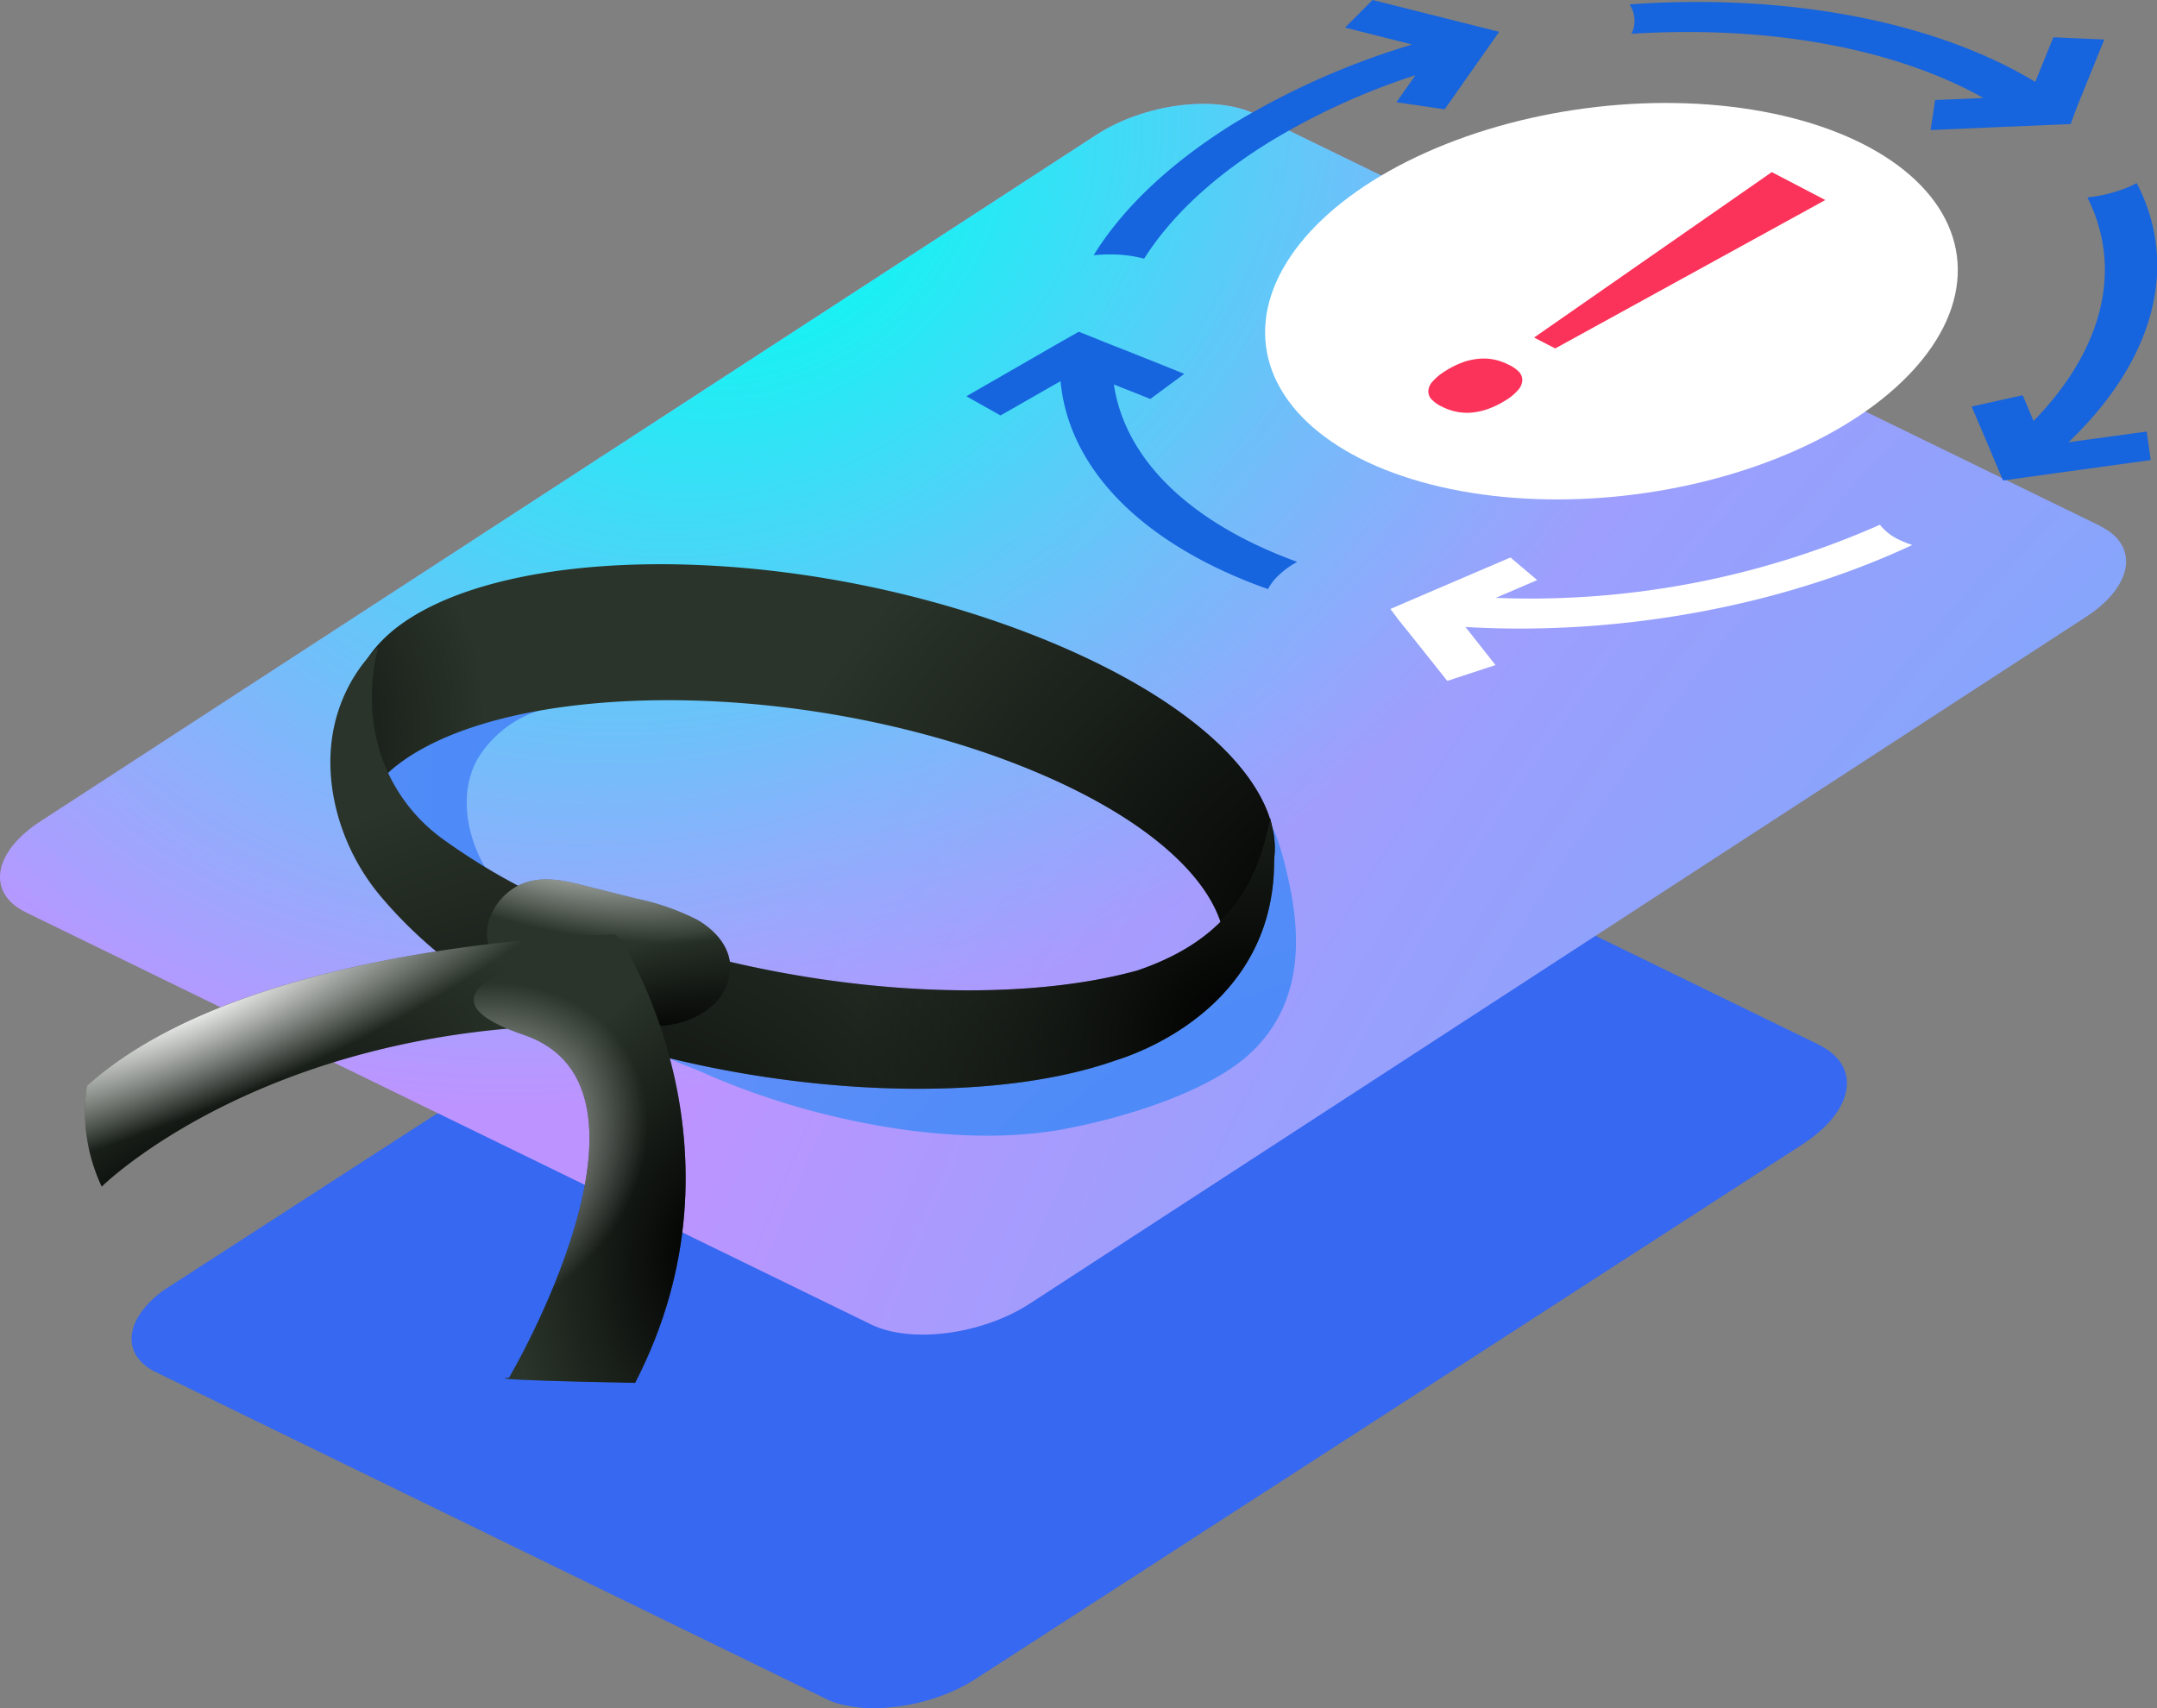 <svg xmlns="http://www.w3.org/2000/svg" xmlns:xlink="http://www.w3.org/1999/xlink" viewBox="0 0 215.63 170.8"><rect x="0" y="0" width="215.63" height="170.8" fill="#808080" stroke="none"/><defs><style>.cls-1{fill:none;}.cls-2{isolation:isolate;}.cls-3{clip-path:url(#clip-path);}.cls-4{fill:#3668f1;}.cls-5{fill:url(#radial-gradient);}.cls-6{fill:url(#radial-gradient-2);}.cls-7{fill:#1664de;}.cls-8{fill:#fff;}.cls-9{fill:#fb3259;}.cls-10{fill:url(#radial-gradient-3);}.cls-11{fill:url(#radial-gradient-4);}.cls-12{fill:#2a342a;}.cls-13{fill:url(#radial-gradient-5);}.cls-14{fill:url(#radial-gradient-6);}.cls-15{fill:url(#radial-gradient-7);}.cls-16{fill:url(#radial-gradient-8);}.cls-17,.cls-20,.cls-22{mix-blend-mode:overlay;}.cls-17{fill:url(#radial-gradient-9);}.cls-18{fill:url(#radial-gradient-10);}.cls-19{fill:url(#radial-gradient-11);}.cls-20{fill:url(#radial-gradient-12);}.cls-21{fill:url(#radial-gradient-13);}.cls-22{fill:url(#radial-gradient-14);}</style><clipPath id="clip-path"><polygon class="cls-1" points="8.81 133.89 109.16 69.01 189.72 108.31 89.37 173.18 8.81 133.89"/></clipPath><radialGradient id="radial-gradient" cx="426.44" cy="264.94" r="389.25" gradientUnits="userSpaceOnUse"><stop offset="0" stop-color="#4ab8f7"/><stop offset="0.23" stop-color="#4db7f7"/><stop offset="0.41" stop-color="#57b4f8"/><stop offset="0.57" stop-color="#68aff9"/><stop offset="0.73" stop-color="#80a7fb"/><stop offset="0.88" stop-color="#9e9efd"/><stop offset="1" stop-color="#bd94ff"/></radialGradient><radialGradient id="radial-gradient-2" cx="77.14" cy="21.16" r="108.16" gradientTransform="matrix(-0.85, 0.53, -0.39, -0.63, 150.96, -6.17)" gradientUnits="userSpaceOnUse"><stop offset="0.01" stop-color="#00fff2"/><stop offset="1" stop-color="#00fff2" stop-opacity="0"/></radialGradient><radialGradient id="radial-gradient-3" cx="86.4" cy="79.29" r="128.31" gradientUnits="userSpaceOnUse"><stop offset="0" stop-color="#458af7"/><stop offset="0.21" stop-color="#488af7"/><stop offset="0.38" stop-color="#528cf8"/><stop offset="0.53" stop-color="#638ff9"/><stop offset="0.67" stop-color="#7b92fa"/><stop offset="0.81" stop-color="#9a97fc"/><stop offset="0.94" stop-color="#bf9cfe"/><stop offset="1" stop-color="#d19fff"/></radialGradient><radialGradient id="radial-gradient-4" cx="147.67" cy="157.54" r="184.51" xlink:href="#radial-gradient-3"/><radialGradient id="radial-gradient-5" cx="51.34" cy="117.28" r="29.2" gradientTransform="matrix(1.1, -0.19, 0, 1, -40.06, -30.22)" gradientUnits="userSpaceOnUse"><stop offset="0"/><stop offset="1" stop-opacity="0"/></radialGradient><radialGradient id="radial-gradient-6" cx="160.66" cy="153.82" r="60.02" xlink:href="#radial-gradient-5"/><radialGradient id="radial-gradient-7" cx="83.41" cy="178.23" r="54.93" xlink:href="#radial-gradient-5"/><radialGradient id="radial-gradient-8" cx="148.3" cy="160.61" r="34.59" xlink:href="#radial-gradient-5"/><radialGradient id="radial-gradient-9" cx="86.13" cy="129.12" r="27.2" gradientTransform="matrix(0.97, 0.28, -0.18, 0.36, -5.98, 11.32)" gradientUnits="userSpaceOnUse"><stop offset="0" stop-color="#fff"/><stop offset="1" stop-color="#fff" stop-opacity="0"/></radialGradient><radialGradient id="radial-gradient-10" cx="94.29" cy="153.31" r="26.86" gradientTransform="matrix(1.09, -0.3, 0.04, 0.36, -45.86, 77.7)" xlink:href="#radial-gradient-5"/><radialGradient id="radial-gradient-11" cx="49.08" cy="162.88" r="39.26" gradientTransform="matrix(0.96, -0.65, 0.22, 0.33, -68.91, 101.38)" xlink:href="#radial-gradient-5"/><radialGradient id="radial-gradient-12" cx="53.75" cy="140.43" r="38.86" gradientTransform="matrix(1.06, -0.44, 0.08, 0.25, -48.72, 88.96)" xlink:href="#radial-gradient-9"/><radialGradient id="radial-gradient-13" cx="100.29" cy="173.65" r="17.04" gradientTransform="matrix(1.1, -0.19, 0, 1.71, -40.06, -152.87)" xlink:href="#radial-gradient-5"/><radialGradient id="radial-gradient-14" cx="78.14" cy="160.81" r="17.14" gradientTransform="matrix(1.1, -0.19, 0, 1, -40.06, -30.22)" xlink:href="#radial-gradient-9"/></defs><title>Failure Mode and Effects Analysis</title><g class="cls-2"><g id="Layer_2" data-name="Layer 2"><g id="Layer_1-2" data-name="Layer 1"><g class="cls-2"><g class="cls-3"><path class="cls-4" d="M181.81,104.45,109.16,69,17,128.57c-4.53,2.93-5.15,6.82-1.39,8.65l66.89,32.63c3.76,1.83,10.53.94,15.06-2l82.6-53.41c5.25-3.4,6-7.88,1.61-10"/></g></g><g class="cls-2"><path class="cls-5" d="M210,52.61,125.44,11.39c-4-1.93-11.08-1-15.84,2.09L4.05,82.12c-4.76,3.08-5.42,7.17-1.47,9.1L87.1,132.44c4,1.93,11.08,1,15.84-2.09L208.49,61.71c4.76-3.07,5.42-7.17,1.47-9.1"/><path class="cls-6" d="M210,52.61,125.44,11.39c-4-1.93-11.08-1-15.84,2.09L4.05,82.12c-4.76,3.08-5.42,7.17-1.47,9.1L87.1,132.44c4,1.93,11.08,1,15.84-2.09L208.49,61.71c4.76-3.07,5.42-7.17,1.47-9.1"/><path class="cls-7" d="M207,12.4l-4.42.19-2.22.09L193,13l.45-3,4.83-.2c-.4-.23-.81-.45-1.24-.67-9.18-4.71-21.45-6.55-33.94-5.75a3,3,0,0,0,.23-1.94,2.9,2.9,0,0,0-.43-1c14-1,27.71,1.07,38,6.32.89.46,1.75.94,2.56,1.43l1.81-4.46,5.09.22-2.25,5.56-.61,1.52Z"/><path class="cls-7" d="M126.93,14.18c-5.76,3.55-9.94,7.55-12.55,11.68a13.38,13.38,0,0,0-3.18-.42,16.61,16.61,0,0,0-1.87.08c2.87-4.65,7.56-9.17,14-13.17a77.27,77.27,0,0,1,17.84-7.9l-6.71-1.69L137.21,0l8.39,2.11,2.27.57,2,.5-1.74,2.47-.85,1.21-2.86,4.07-4.82-.71,1.9-2.7A68.67,68.67,0,0,0,126.93,14.18Z"/><path class="cls-7" d="M126.76,58.9a49.11,49.11,0,0,1-6.09-2.6c-9.17-4.71-14-11.21-14.65-18.19l-6,3.43-3.41-1.92,7.47-4.3,2-1.15,1.76-1,3.37,1.35,1.61.63,5.57,2.23L115,39.89l-3.65-1.45c.9,6,5.26,11.46,13.14,15.5a45.82,45.82,0,0,0,5.19,2.24,8.41,8.41,0,0,0-2.19,1.68A5.07,5.07,0,0,0,126.76,58.9Z"/><path class="cls-8" d="M146.5,62.69l3,3.81-4.82,1.58-3.82-4.8-1-1.24L139,60.89l3.81-1.64,1.82-.78L151,55.74,153.67,58l-4.14,1.78a86.47,86.47,0,0,0,38.4-7.31,5.29,5.29,0,0,0,1.82,1.45,9.56,9.56,0,0,0,1.42.57C177.8,60.75,161.45,63.58,146.5,62.69Z"/><path class="cls-7" d="M215,46l-9.72,1.34-2.7.38h0l-2.34.32-1-2.35-.5-1.2-1.64-3.84,5.1-1.13,1.09,2.57c7.08-7.25,8.91-15.36,5.38-22.35A14.7,14.7,0,0,0,212,19a10.7,10.7,0,0,0,1.6-.69c4.23,8.09,1.91,17.58-6.82,25.91l7.82-1.07Z"/><ellipse class="cls-8" cx="161.36" cy="29.74" rx="34.88" ry="19.49" transform="matrix(0.99, -0.13, 0.13, 0.99, -2.52, 21.65)"/><path class="cls-9" d="M144.56,37.05a8.89,8.89,0,0,1,1.83-.88,6.45,6.45,0,0,1,1.65-.31,5.14,5.14,0,0,1,1.48.13,5.61,5.61,0,0,1,1.3.48,3.57,3.57,0,0,1,1,.68,1.22,1.22,0,0,1,.36.82,1.51,1.51,0,0,1-.4,1,5.11,5.11,0,0,1-1.37,1.12,8.81,8.81,0,0,1-1.83.86,6.71,6.71,0,0,1-1.67.32,5.52,5.52,0,0,1-1.48-.14,5.72,5.72,0,0,1-1.28-.47,3.61,3.61,0,0,1-1-.69,1.16,1.16,0,0,1-.36-.82,1.48,1.48,0,0,1,.42-1A5.61,5.61,0,0,1,144.56,37.05Zm32.56-19.84L182.47,20l-27,14.84-2.11-1.09Z"/></g><path class="cls-10" d="M48.47,86.68c-1.87-3.23-2.55-7.4-.79-10.69a11.14,11.14,0,0,1,5.87-4.83,33.05,33.05,0,0,1,7.57-1.68c-4.28-1.47-8.69-3-13.2-2.66S38.73,69.68,37.35,74c-1.08,3.37.06,7.1,1.9,10.13a23,23,0,0,0,7,7.24c2.16,1.43,6.71,4.15,9.37,3.47-.15-1.18-2.74-2.78-3.63-3.68A22.3,22.3,0,0,1,48.47,86.68Z"/><path class="cls-11" d="M105.78,113c5.76-1,14.84-3.62,19.2-7.68,5.21-4.85,5.13-11.46,3.84-17.28-1.92-8.64-2.88-6.72-9.48-10.36C122,83,124.75,89.28,122,94.48c-2.17,4-7,5.85-11.46,6.89a73.85,73.85,0,0,1-26.09,1.31c-4.31-.56-12-2.81-16.07-.54-5.39,3-1.32,3.67,1.93,5.12C80.5,111.81,94.72,114.86,105.78,113Z"/><g class="cls-2"><path class="cls-12" d="M122.31,93.25c-1.36-6.37-9.82-13.18-23.85-18-22.76-7.75-49.28-6.64-59.19,1.6A13.84,13.84,0,0,0,38.09,78c-4-5.32-3.92-10.74,1.25-15,10.56-8.58,38.75-9,62.83.07C125.51,71.87,133.8,85.28,122.31,93.25Z"/></g><g class="cls-2"><path class="cls-13" d="M122.31,93.25c-1.36-6.37-9.82-13.18-23.85-18-22.76-7.75-49.28-6.64-59.19,1.6A13.84,13.84,0,0,0,38.09,78c-4-5.32-3.92-10.74,1.25-15,10.56-8.58,38.75-9,62.83.07C125.51,71.87,133.8,85.28,122.31,93.25Z"/></g><g class="cls-2"><path class="cls-14" d="M122.31,93.25c-1.36-6.37-9.82-13.18-23.85-18-22.76-7.75-49.28-6.64-59.19,1.6A13.84,13.84,0,0,0,38.09,78c-4-5.32-3.92-10.74,1.25-15,10.56-8.58,38.75-9,62.83.07C125.51,71.87,133.8,85.28,122.31,93.25Z"/></g><path class="cls-12" d="M127,81.81c-1.18,6-3.73,12-13.34,15.24-14.65,4-37.43,1.79-55.34-5.5a63.3,63.3,0,0,1-14.17-7.74,17.07,17.07,0,0,1-6.19-8.7,19.3,19.3,0,0,1-.14-10.41s-6.89,5.69-4.15,16.43a21.69,21.69,0,0,0,4.59,8.73,45,45,0,0,0,19,13.07c17.91,6.39,40.65,7.94,54.34,3.07C114,105.26,130,99.69,127,81.81Z"/><path class="cls-15" d="M127,81.81c-1.18,6-3.73,12-13.34,15.24-14.65,4-37.43,1.79-55.34-5.5a63.3,63.3,0,0,1-14.17-7.74,17.07,17.07,0,0,1-6.19-8.7,19.3,19.3,0,0,1-.14-10.41s-6.89,5.69-4.15,16.43a21.69,21.69,0,0,0,4.59,8.73,45,45,0,0,0,19,13.07c17.91,6.39,40.65,7.94,54.34,3.07C114,105.26,130,99.69,127,81.81Z"/><path class="cls-16" d="M127,81.81c-1.18,6-3.73,12-13.34,15.24-14.65,4-37.43,1.79-55.34-5.5a63.3,63.3,0,0,1-14.17-7.74,17.07,17.07,0,0,1-6.19-8.7,19.3,19.3,0,0,1-.14-10.41s-6.89,5.69-4.15,16.43a21.69,21.69,0,0,0,4.59,8.73,45,45,0,0,0,19,13.07c17.91,6.39,40.65,7.94,54.34,3.07C114,105.26,130,99.69,127,81.81Z"/><path class="cls-12" d="M65.28,102.56a8.37,8.37,0,0,0,6.18-2.21A5.38,5.38,0,0,0,73,97c.11-2.16-1.37-3.9-3.23-5a24,24,0,0,0-6.15-2.15l-5.31-1.33c-1.91-.48-4-.95-6-.2-2.57,1-4.23,4-3.42,6.23.61,1.64,2.26,2.61,3.82,3.47C56.49,100.06,60.39,102.47,65.28,102.56Z"/><path class="cls-17" d="M65.28,102.56a8.37,8.37,0,0,0,6.18-2.21A5.38,5.38,0,0,0,73,97c.11-2.16-1.37-3.9-3.23-5a24,24,0,0,0-6.15-2.15l-5.31-1.33c-1.91-.48-4-.95-6-.2-2.57,1-4.23,4-3.42,6.23.61,1.64,2.26,2.61,3.82,3.47C56.49,100.06,60.39,102.47,65.28,102.56Z"/><path class="cls-18" d="M65.28,102.56a8.37,8.37,0,0,0,6.18-2.21A5.38,5.38,0,0,0,73,97c.11-2.16-1.37-3.9-3.23-5a24,24,0,0,0-6.15-2.15l-5.31-1.33c-1.91-.48-4-.95-6-.2-2.57,1-4.23,4-3.42,6.23.61,1.64,2.26,2.61,3.82,3.47C56.49,100.06,60.39,102.47,65.28,102.56Z"/><path class="cls-12" d="M61.42,93.44S24.87,94,8.69,108.57a17.54,17.54,0,0,0,1.48,10.07s17.37-17.24,52.26-16.1C63.73,94.15,61.42,93.44,61.42,93.44Z"/><path class="cls-19" d="M61.42,93.44S24.87,94,8.69,108.57a17.54,17.54,0,0,0,1.48,10.07s17.37-17.24,52.26-16.1C63.73,94.15,61.42,93.44,61.42,93.44Z"/><path class="cls-20" d="M61.42,93.44S24.87,94,8.69,108.57a17.54,17.54,0,0,0,1.48,10.07s17.37-17.24,52.26-16.1C63.73,94.15,61.42,93.44,61.42,93.44Z"/><path class="cls-12" d="M62,93.86s13.67,20.83,1.49,44.41c-16.64-.32-12.6-.52-12.6-.52s17.07-29,1.45-34.28C37,98.26,62,93.86,62,93.86Z"/><path class="cls-21" d="M62,93.86s13.67,20.83,1.49,44.41c-16.64-.32-12.6-.52-12.6-.52s17.07-29,1.45-34.28C37,98.26,62,93.86,62,93.86Z"/><path class="cls-22" d="M62,93.86s13.67,20.83,1.49,44.41c-16.64-.32-12.6-.52-12.6-.52s17.07-29,1.45-34.28C37,98.26,62,93.86,62,93.86Z"/></g></g></g></svg>